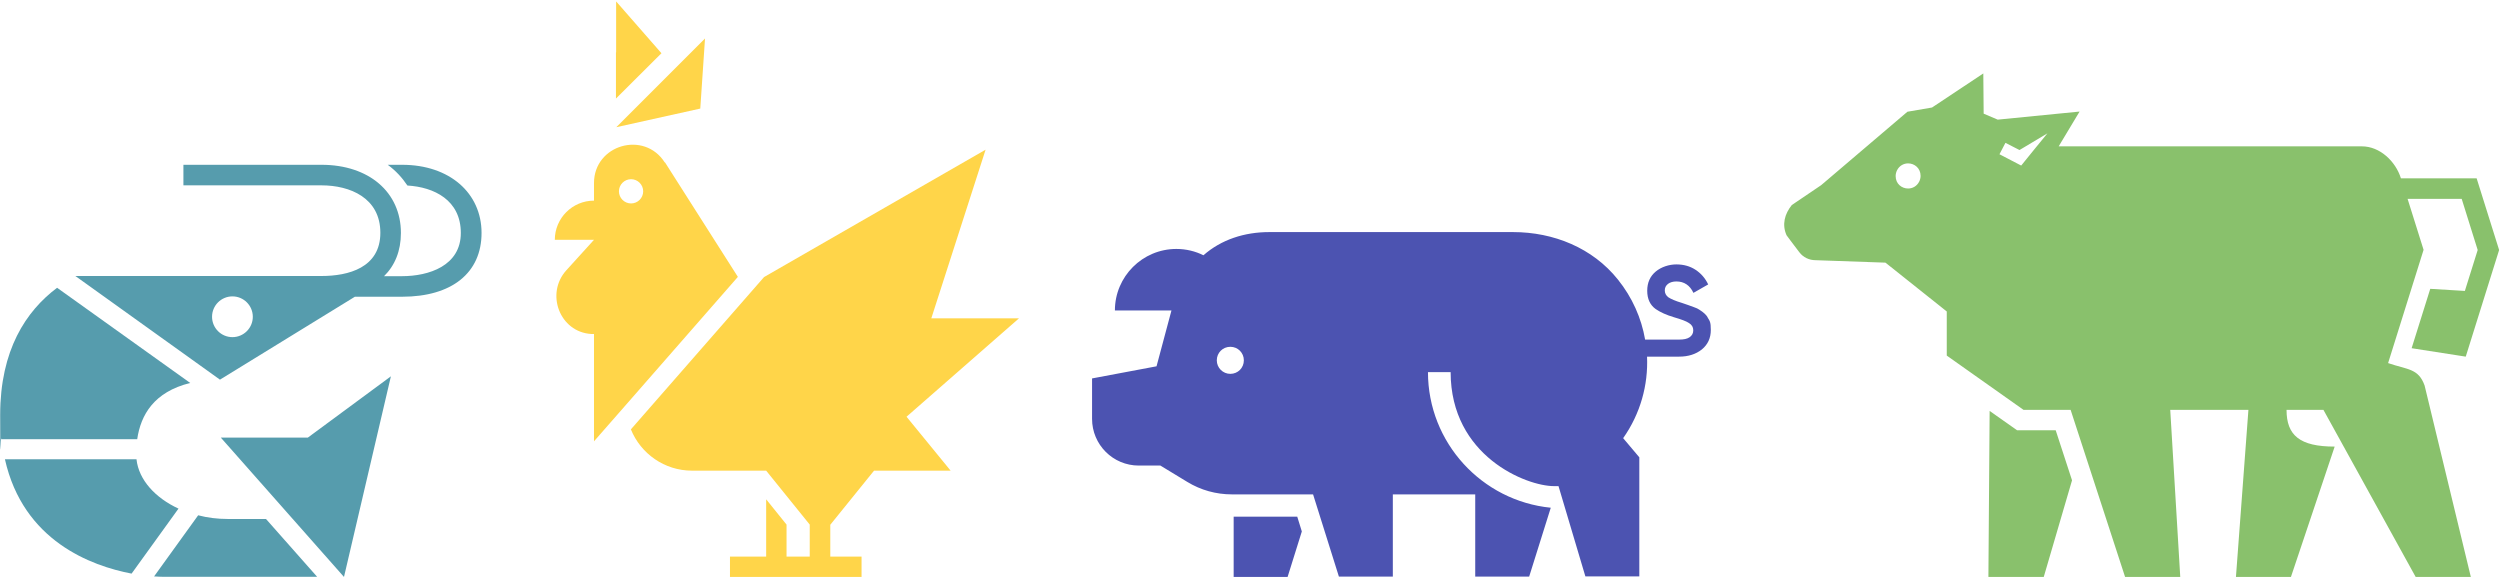 <svg xmlns="http://www.w3.org/2000/svg" width="1423" height="329" viewBox="0 0 1423 329" fill="none"><path d="M376.5 30.3L350.7 0.8V29.8H350.6V56.1L376.5 30.3Z" fill="#FFD549"></path><path d="M350.8 72.399L398.6 61.799L401.3 21.899L350.8 72.399Z" fill="#FFD549"></path><path d="M580.1 181.2H530.1L561 85.2L434.9 157.7L359.1 244.4C364.7 258.2 378.2 267.9 393.9 267.9H436.1L460.9 298.6V316.8H447.7V298.6L436.1 284.2V316.8H415.5V328.4H490.4V316.8H472.6V298.7L497.5 267.9H541.1L516 237.2L580 181.2H580.1Z" fill="#FFD549"></path><path d="M378.4 92.5C366.7 74.1 338.1 82.4 338.1 104.2V114.2C325.8 114.2 315.8 124.2 315.8 136.5H338.1L322.4 153.8C310.3 167.1 318.6 189 336.5 190.1C337 190.1 337.6 190.1 338.1 190.1V251.2L356.5 230.2L420 157.6L378.5 92.4L378.4 92.5ZM359.2 115.8C355.4 115.8 352.3 112.7 352.3 108.9C352.3 105.1 355.4 102 359.2 102C363 102 366.1 105.1 366.1 108.9C366.1 112.7 363 115.8 359.2 115.8Z" fill="#FFD549"></path><path d="M702.199 294.1V328.4H732.899L740.999 302.5L738.399 294.1H702.199Z" fill="#4C53B1"></path><path d="M972.1 180.8C971.3 179.3 969.7 177.8 967.3 176.3C966.6 175.8 965.6 175.3 964.1 174.8C962.6 174.2 961.5 173.8 960.8 173.6L957.3 172.4C953.6 171.3 951.1 170.2 949.6 169.2C948.3 168.2 947.6 166.9 947.6 165.3C947.6 163.7 948.2 162.6 949.4 161.6C950.6 160.7 952.2 160.2 954.2 160.2C958.6 160.2 961.9 162.4 963.9 166.7L972.3 161.9C970.6 158.3 968.1 155.5 965 153.5C961.9 151.5 958.3 150.5 954.2 150.5C950.1 150.5 945.6 151.9 942.4 154.6C939.2 157.3 937.6 160.9 937.6 165.5C937.6 170.1 939.2 173.6 942.4 175.9C945 177.7 948.5 179.3 952.9 180.6C957 181.8 959.8 182.8 961.4 183.9C963 184.9 963.8 186.2 963.8 188C963.8 189.8 963.1 190.9 961.8 191.9C960.4 192.9 958.4 193.3 955.7 193.3H936.4C934.3 181.1 929.1 169.3 920.9 159.1C906.5 141.1 884.3 132.1 861.2 132.1H722.5C708.3 132.1 695.1 136.4 685 145.3C680.4 143 675.1 141.7 669.6 141.7C650.3 141.7 634.6 157.4 634.6 176.7H666.8L658.3 208.5L621.6 215.4V238.4C621.6 253.1 633.5 265 648.2 265H660.5L675.8 274.3C683.5 279 692.2 281.4 701.2 281.4H747.4L762.1 328.2H792.8V281.4H839.7V328.2H870.4L882.7 289C843.5 285.1 812.8 252 812.8 211.8H825.7C825.7 259.7 868.9 276.7 884.5 276.7H887.1L902.4 328.1H933.1V260.3L923.9 249.4C933.7 235.5 938.2 219.2 937.5 203H955.7C961 203 965.3 201.6 968.7 198.9C972.1 196.1 973.8 192.4 973.8 187.8C973.8 183.2 973.2 182.7 971.9 180.6L972.1 180.8ZM700.3 212.8C696.1 212.8 692.6 209.4 692.6 205.1C692.6 200.8 696 197.4 700.3 197.4C704.6 197.4 708 200.8 708 205.1C708 209.4 704.6 212.8 700.3 212.8Z" fill="#4C53B1"></path><path d="M175.199 249.1H125.699L195.799 328.4L222.499 214.2L175.199 249.1Z" fill="#569CAD"></path><path d="M108.3 218L32.5 163.8C14.8 177.1 0.1 199.2 0.1 236.2C0.1 273.2 0.4 245.7 0.8 250H78.1C80.1 236.2 87.6 223.1 108.2 218H108.3Z" fill="#569CAD"></path><path d="M77.7 261.399H2.8C13.2 307.899 51.9 322.099 74.9 326.499L101.6 289.499C88.4 283.399 79 273.199 77.7 261.499V261.399Z" fill="#569CAD"></path><path d="M129.599 295.4C123.799 295.4 118.099 294.7 112.799 293.3L87.699 328.1C90.599 328.3 92.299 328.3 92.299 328.3H180.499L151.399 295.4H129.599Z" fill="#569CAD"></path><path d="M228.899 93.8H220.699C225.199 97.1 228.899 101.1 231.899 105.6C247.099 106.5 262.299 113.9 262.299 132.6C262.299 151.3 244.099 157.2 228.799 157.2H218.599C224.799 151.1 228.199 142.8 228.199 132.6C228.199 109.4 209.999 93.8 182.999 93.8H104.399V105.5H182.999C199.199 105.5 216.499 112.6 216.499 132.5C216.499 152.4 198.299 157.1 182.999 157.1H42.899L125.199 216.1L201.999 168.9H228.899C257.199 168.9 274.099 155.3 274.099 132.6C274.099 109.9 255.899 93.8 228.899 93.8ZM132.299 191.9C125.899 191.9 120.699 186.7 120.699 180.3C120.699 173.9 125.899 168.7 132.299 168.7C138.699 168.7 143.899 173.9 143.899 180.3C143.899 186.7 138.699 191.9 132.299 191.9Z" fill="#569CAD"></path><path d="M1170.1 244.899H1148.1L1132.5 233.899L1131.8 328.399H1163.3L1179.4 273.399L1170.1 244.899Z" fill="#89C16C"></path><path d="M1359.3 206.7L1379.5 142.2L1370.4 113.2H1401.2L1410.3 142.3L1403 165.6L1383.3 164.4L1372.7 198.2L1403.5 203L1422.5 142.3L1409.7 101.5H1366.6C1363.6 91.8 1354.6 83.3 1344.4 83.3H1171.8L1183.7 63.5L1137.1 68.1L1129.1 64.7L1128.9 41.8L1099.7 61.2L1085.7 63.6L1036.6 105.4L1019.9 116.7C1015.8 121.8 1014.2 127.8 1016.9 133.9C1016.9 133.9 1020.8 139.2 1024.2 143.6C1026.4 146.5 1029.8 148.1 1033.4 148.1L1073.2 149.5L1108.1 177.3V202.4L1151.8 233.3H1178.6L1209.6 328.4H1241L1235.3 233.3H1279.8L1272.7 328.4H1304L1328.9 254.2C1309 254.2 1301.5 247.8 1301.5 233.3H1322.5L1375 328.4H1406.4L1380.1 219.5C1376.6 209.6 1370.4 210.5 1359.4 206.7H1359.3ZM1092.4 103.4C1091 106.1 1088.5 107.3 1086.1 107.3C1082.5 107.3 1079 104.7 1079 100.2C1079 99.1 1079.3 97.9 1079.8 96.9C1081.2 94.2 1083.7 93 1086.1 93C1089.7 93 1093.2 95.7 1093.2 100.1C1093.2 101.2 1092.9 102.4 1092.4 103.4ZM1150.4 94.2C1148.7 93.3 1139.9 88.8 1138.1 87.8L1141.5 81.3L1149.5 85.4L1165.4 75.9C1164.6 76.9 1150.8 93.7 1150.5 94.2H1150.4Z" fill="#89C16C"></path></svg>